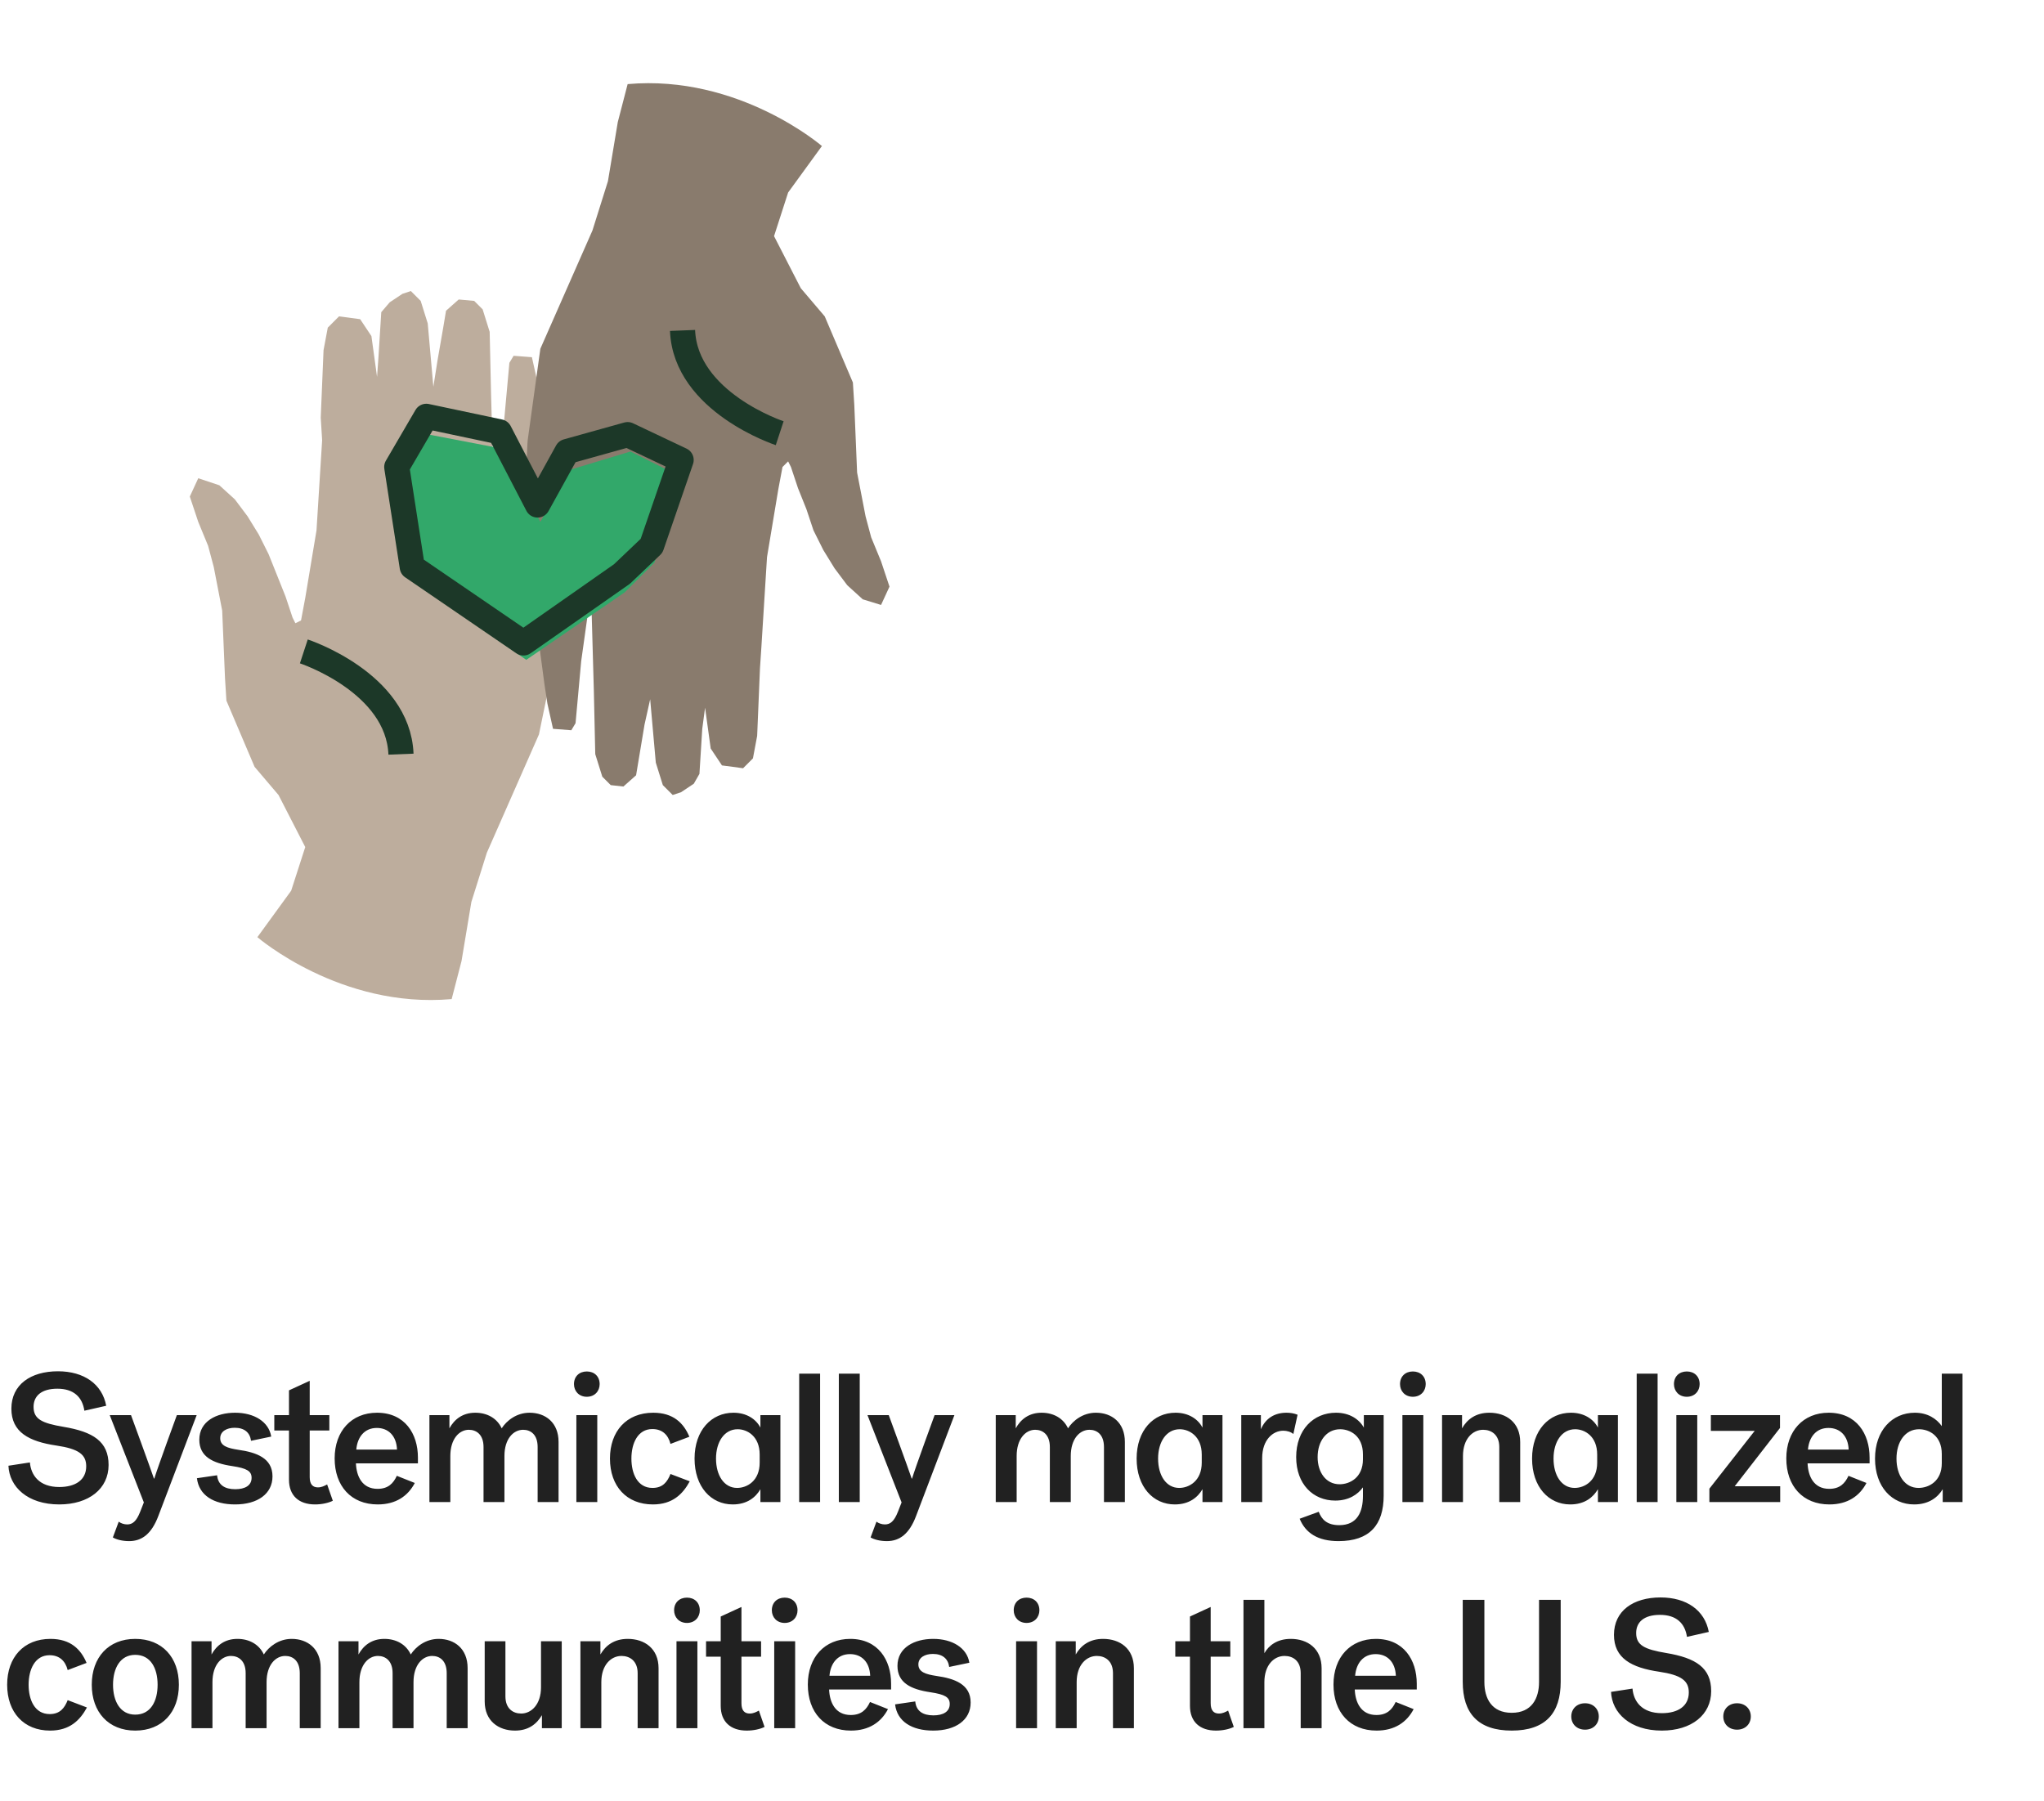 <svg width="244" height="215" viewBox="0 0 244 215" fill="none" xmlns="http://www.w3.org/2000/svg">
<g clip-path="url(#clip0_3010_6774)">
<path d="M51.732 46.173L51.06 38.61L50.219 35.922L49.043 34.745L48.035 35.081L46.522 36.09L45.514 37.266L45.178 42.644L45.01 44.996L44.337 40.123L42.993 38.106L40.472 37.77L39.128 39.115L38.623 41.803L38.287 49.87L38.455 52.559L37.783 63.315L36.439 71.381L35.935 74.07L35.262 74.406L34.926 73.734L34.086 71.213L33.078 68.692L32.069 66.171L30.893 63.819L29.549 61.634L28.036 59.617L26.187 57.937L23.666 57.096L22.658 59.281L23.666 62.306L24.843 65.163L25.515 67.684L26.523 72.894L26.86 80.96L27.028 83.649L30.389 91.548L33.246 94.909L36.439 101.127L34.758 106.337L30.725 111.883C30.725 111.883 40.64 120.453 53.916 119.277L55.093 114.74L56.269 107.681L58.118 101.799L64.336 87.683L66.521 77.095C66.521 77.095 67.361 68.356 64.504 47.853L64.168 45.669L63.496 42.644L61.311 42.476L60.807 43.316L60.135 50.71L58.958 59.113L58.622 47.181L58.454 39.619L57.614 36.93L56.605 35.922L54.757 35.754L53.244 37.098L52.908 39.115L52.236 42.98L51.732 46.173Z" fill="#BDAD9D"/>
<path d="M36.27 77.768C36.27 77.768 47.53 81.465 47.866 90.036" stroke="#1C3828" stroke-width="3" stroke-miterlimit="10" stroke-linejoin="round"/>
<path d="M77.613 83.481L78.285 91.043L79.125 93.732L80.302 94.909L81.31 94.573L82.822 93.564L83.495 92.388L83.831 87.01L84.167 84.489L84.839 89.363L86.183 91.379L88.704 91.716L89.881 90.539L90.385 87.85L90.721 79.784L90.889 77.263L91.561 66.507L92.906 58.441L93.41 55.752L94.082 55.08L94.418 55.752L95.258 58.273L96.267 60.793L97.107 63.314L98.283 65.667L99.628 67.852L101.14 69.868L102.989 71.549L105.174 72.221L106.182 70.036L105.174 67.011L103.997 64.154L103.325 61.634L102.317 56.424L101.981 48.357L101.813 45.668L98.451 37.77L95.594 34.409L92.401 28.191L94.082 22.981L98.115 17.435C98.115 17.435 88.2 8.864 74.924 10.041L73.747 14.578L72.571 21.636L70.722 27.518L64.504 41.635L62.992 52.559C62.992 52.559 62.151 61.297 65.008 81.8L65.344 83.985L66.017 87.01L68.201 87.178L68.706 86.338L69.378 78.943L70.554 70.541L70.89 82.472L71.058 90.035L71.899 92.724L72.907 93.732L74.419 93.9L75.932 92.556L76.268 90.539L76.94 86.506L77.613 83.481Z" fill="#897B6D"/>
<path d="M93.074 51.718C93.074 51.718 81.814 48.021 81.478 39.45" stroke="#1C3828" stroke-width="3" stroke-miterlimit="10" stroke-linejoin="round"/>
<path d="M64.504 62.306L68.033 56.088L75.259 53.903L81.645 57.096L78.116 67.18L74.587 70.709L62.823 78.776L49.715 69.701L47.698 57.769L51.227 51.887L59.966 53.567L64.504 62.306Z" fill="#32A86A"/>
<path d="M64.168 60.29L67.697 53.904L74.923 51.887L81.309 54.912L77.78 65.163L74.251 68.524L62.487 76.759L49.211 67.684L47.362 55.752L50.892 49.702L59.63 51.551L64.168 60.29Z" stroke="#1C3828" stroke-width="3" stroke-miterlimit="10" stroke-linejoin="round"/>
<path d="M4.007 167.958C4.007 169.404 4.97 169.907 7.598 170.345C11.123 170.936 12.962 172.097 12.962 174.899C12.962 177.724 10.619 179.607 7.072 179.607C3.284 179.607 1.117 177.505 1.007 174.987L3.569 174.593C3.7 176.126 4.686 177.527 7.072 177.527C9.021 177.527 10.291 176.673 10.291 175.053C10.291 173.651 9.393 172.973 6.744 172.578C3.459 172.097 1.358 170.98 1.358 168.177C1.358 165.309 3.657 163.711 6.919 163.711C10.028 163.711 12.196 165.243 12.678 167.827L10.072 168.418C9.831 166.798 8.802 165.791 6.853 165.791C4.926 165.791 4.007 166.667 4.007 167.958ZM23.478 168.944L18.902 180.986C18.091 183.132 16.931 183.986 15.42 183.986C14.566 183.986 13.887 183.789 13.472 183.548L14.172 181.665C14.435 181.862 14.807 181.994 15.179 181.994C15.814 181.994 16.274 181.643 16.734 180.483L17.172 179.366L13.099 168.944H15.639C15.639 168.944 17.96 175.272 18.376 176.52H18.42C18.792 175.272 21.113 168.944 21.113 168.944H23.478ZM26.289 171.703C26.289 172.622 27.165 172.885 28.434 173.082C30.602 173.389 32.529 174.067 32.529 176.257C32.529 178.337 30.755 179.607 28.062 179.607C25.5 179.607 23.749 178.512 23.508 176.476L25.916 176.126C26.026 177.286 26.836 177.79 28.084 177.79C29.245 177.79 30.033 177.352 30.033 176.432C30.033 175.622 29.464 175.293 27.734 175.031C25.369 174.68 23.793 173.892 23.793 171.878C23.793 169.688 25.829 168.659 28.062 168.659C30.339 168.659 32.091 169.732 32.376 171.506L29.967 172.009C29.836 171.024 29.179 170.455 28.018 170.455C27.055 170.455 26.289 170.892 26.289 171.703ZM39.051 177.22L39.73 179.169C39.204 179.432 38.416 179.607 37.606 179.607C35.679 179.607 34.497 178.556 34.497 176.651V170.783H32.745V168.944H34.497V165.988L36.971 164.849V168.944H39.314V170.783H36.971V176.344C36.971 177.242 37.365 177.571 37.956 177.571C38.394 177.571 38.723 177.395 39.051 177.22ZM47.371 176.191L49.516 177.045C48.706 178.6 47.261 179.607 45.093 179.607C41.919 179.607 39.948 177.417 39.948 174.111C39.948 170.849 41.962 168.659 45.006 168.659C48.334 168.659 49.889 171.177 49.889 174.002V174.702H42.488C42.554 176.257 43.232 177.746 45.072 177.746C46.342 177.746 46.955 177.089 47.371 176.191ZM44.984 170.476C43.517 170.476 42.663 171.549 42.532 173.06H47.392C47.327 171.418 46.363 170.476 44.984 170.476ZM51.262 179.322V168.944H53.649V170.52C54.24 169.447 55.225 168.659 56.736 168.659C58.181 168.659 59.342 169.338 59.889 170.52C60.48 169.601 61.662 168.659 63.217 168.659C65.1 168.659 66.677 169.82 66.677 172.141V179.322H64.18V172.754C64.18 171.265 63.348 170.695 62.451 170.695C61.29 170.695 60.217 171.768 60.217 173.826V179.322H57.721V172.754C57.721 171.265 56.867 170.695 55.969 170.695C54.831 170.695 53.758 171.768 53.758 173.826V179.322H51.262ZM68.518 165.243C68.518 164.324 69.153 163.733 70.051 163.733C70.948 163.733 71.583 164.324 71.583 165.243C71.583 166.075 70.992 166.754 70.051 166.754C69.109 166.754 68.518 166.075 68.518 165.243ZM68.803 179.322V168.944H71.299V179.322H68.803ZM72.813 174.133C72.813 170.871 74.783 168.659 77.98 168.659C80.389 168.659 81.615 169.907 82.293 171.527L80.038 172.381C79.754 171.265 79.031 170.608 77.871 170.608C76.141 170.608 75.374 172.294 75.374 174.133C75.374 175.928 76.097 177.636 77.892 177.636C79.119 177.636 79.666 176.914 80.038 175.972L82.337 176.848C81.505 178.381 80.279 179.607 77.936 179.607C74.805 179.607 72.813 177.439 72.813 174.133ZM82.912 174.133C82.912 170.761 84.927 168.659 87.554 168.659C89.131 168.659 90.247 169.425 90.773 170.433V168.944H93.159V179.322H90.773V177.79C90.225 178.731 89.218 179.607 87.467 179.607C84.883 179.607 82.912 177.505 82.912 174.133ZM88.058 170.63C86.46 170.63 85.474 172.141 85.474 174.133C85.474 176.147 86.438 177.636 87.992 177.636C89.174 177.636 90.685 176.804 90.685 174.615V173.651C90.685 171.462 89.196 170.63 88.058 170.63ZM95.402 179.322V163.995H97.898V179.322H95.402ZM100.135 179.322V163.995H102.631V179.322H100.135ZM113.932 168.944L109.356 180.986C108.546 183.132 107.386 183.986 105.875 183.986C105.021 183.986 104.342 183.789 103.926 183.548L104.627 181.665C104.89 181.862 105.262 181.994 105.634 181.994C106.269 181.994 106.729 181.643 107.189 180.483L107.626 179.366L103.554 168.944H106.094C106.094 168.944 108.415 175.272 108.831 176.52H108.875C109.247 175.272 111.568 168.944 111.568 168.944H113.932ZM118.866 179.322V168.944H121.253V170.52C121.844 169.447 122.829 168.659 124.34 168.659C125.785 168.659 126.945 169.338 127.493 170.52C128.084 169.601 129.266 168.659 130.821 168.659C132.704 168.659 134.28 169.82 134.28 172.141V179.322H131.784V172.754C131.784 171.265 130.952 170.695 130.055 170.695C128.894 170.695 127.821 171.768 127.821 173.826V179.322H125.325V172.754C125.325 171.265 124.471 170.695 123.574 170.695C122.435 170.695 121.362 171.768 121.362 173.826V179.322H118.866ZM135.684 174.133C135.684 170.761 137.698 168.659 140.326 168.659C141.902 168.659 143.019 169.425 143.545 170.433V168.944H145.931V179.322H143.545V177.79C142.997 178.731 141.99 179.607 140.238 179.607C137.655 179.607 135.684 177.505 135.684 174.133ZM140.83 170.63C139.231 170.63 138.246 172.141 138.246 174.133C138.246 176.147 139.209 177.636 140.764 177.636C141.946 177.636 143.457 176.804 143.457 174.615V173.651C143.457 171.462 141.968 170.63 140.83 170.63ZM154.896 168.9L154.392 171.199C154.086 170.936 153.626 170.805 153.188 170.805C151.984 170.805 150.67 171.856 150.67 174.089V179.322H148.174V168.944H150.517V170.63C151.086 169.316 152.159 168.659 153.582 168.659C153.998 168.659 154.48 168.725 154.896 168.9ZM162.699 177.571C162.086 178.403 161.035 179.147 159.392 179.147C156.743 179.147 154.729 177.177 154.729 173.958C154.729 170.695 156.787 168.659 159.48 168.659C161.1 168.659 162.239 169.425 162.808 170.433V168.944H165.173V178.556C165.173 182.081 163.465 183.986 159.787 183.986C157.312 183.986 155.845 183.023 155.145 181.315L157.422 180.483C157.772 181.402 158.407 182.081 159.874 182.081C162.064 182.081 162.699 180.439 162.699 178.6V177.571ZM162.699 174.221V173.629C162.699 171.396 161.144 170.63 159.984 170.63C158.32 170.63 157.29 172.075 157.29 173.958C157.29 175.797 158.298 177.198 159.918 177.198C161.1 177.198 162.699 176.432 162.699 174.221ZM167.126 165.243C167.126 164.324 167.761 163.733 168.659 163.733C169.557 163.733 170.192 164.324 170.192 165.243C170.192 166.075 169.601 166.754 168.659 166.754C167.718 166.754 167.126 166.075 167.126 165.243ZM167.411 179.322V168.944H169.907V179.322H167.411ZM172.144 179.322V168.944H174.53V170.52C175.143 169.447 176.173 168.659 177.793 168.659C179.807 168.659 181.471 169.82 181.471 172.162V179.322H178.975V172.754C178.975 171.265 178.012 170.695 177.048 170.695C175.8 170.695 174.64 171.768 174.64 173.826V179.322H172.144ZM182.889 174.133C182.889 170.761 184.904 168.659 187.531 168.659C189.108 168.659 190.224 169.425 190.75 170.433V168.944H193.136V179.322H190.75V177.79C190.202 178.731 189.195 179.607 187.444 179.607C184.86 179.607 182.889 177.505 182.889 174.133ZM188.035 170.63C186.436 170.63 185.451 172.141 185.451 174.133C185.451 176.147 186.414 177.636 187.969 177.636C189.151 177.636 190.662 176.804 190.662 174.615V173.651C190.662 171.462 189.173 170.63 188.035 170.63ZM195.379 179.322V163.995H197.875V179.322H195.379ZM199.827 165.243C199.827 164.324 200.462 163.733 201.36 163.733C202.258 163.733 202.893 164.324 202.893 165.243C202.893 166.075 202.301 166.754 201.36 166.754C200.418 166.754 199.827 166.075 199.827 165.243ZM200.112 179.322V168.944H202.608V179.322H200.112ZM204.231 170.827V168.944H212.486V170.476L207.078 177.439H212.508V179.322H204.056V177.724L209.464 170.827H204.231ZM220.661 176.191L222.806 177.045C221.996 178.6 220.551 179.607 218.383 179.607C215.209 179.607 213.238 177.417 213.238 174.111C213.238 170.849 215.252 168.659 218.296 168.659C221.624 168.659 223.179 171.177 223.179 174.002V174.702H215.778C215.844 176.257 216.522 177.746 218.362 177.746C219.631 177.746 220.245 177.089 220.661 176.191ZM218.274 170.476C216.807 170.476 215.953 171.549 215.822 173.06H220.682C220.617 171.418 219.653 170.476 218.274 170.476ZM228.581 168.659C230.113 168.659 231.186 169.382 231.799 170.258V163.995H234.274V179.322H231.909V177.79C231.34 178.731 230.289 179.607 228.493 179.607C225.844 179.607 223.829 177.505 223.829 174.133C223.829 170.761 225.888 168.659 228.581 168.659ZM231.799 174.68V173.586C231.799 171.396 230.267 170.63 229.084 170.63C227.42 170.63 226.391 172.141 226.391 174.133C226.391 176.147 227.398 177.636 229.019 177.636C230.223 177.636 231.799 176.87 231.799 174.68ZM0.854 201.133C0.854 197.871 2.825 195.659 6.021 195.659C8.43 195.659 9.656 196.907 10.335 198.527L8.079 199.381C7.795 198.265 7.072 197.608 5.912 197.608C4.182 197.608 3.416 199.294 3.416 201.133C3.416 202.928 4.138 204.636 5.934 204.636C7.16 204.636 7.707 203.914 8.079 202.972L10.379 203.848C9.546 205.381 8.32 206.607 5.977 206.607C2.846 206.607 0.854 204.439 0.854 201.133ZM16.143 195.659C19.361 195.659 21.354 197.871 21.354 201.133C21.354 204.395 19.361 206.607 16.143 206.607C12.946 206.607 10.954 204.395 10.954 201.133C10.954 197.871 12.946 195.659 16.143 195.659ZM16.143 204.702C17.982 204.702 18.814 203.104 18.814 201.133C18.814 199.162 17.982 197.564 16.143 197.564C14.347 197.564 13.493 199.162 13.493 201.133C13.493 203.104 14.347 204.702 16.143 204.702ZM22.866 206.322V195.944H25.253V197.52C25.844 196.447 26.829 195.659 28.34 195.659C29.785 195.659 30.946 196.338 31.493 197.52C32.084 196.601 33.267 195.659 34.821 195.659C36.704 195.659 38.281 196.82 38.281 199.141V206.322H35.785V199.754C35.785 198.265 34.953 197.695 34.055 197.695C32.894 197.695 31.822 198.768 31.822 200.826V206.322H29.325V199.754C29.325 198.265 28.471 197.695 27.574 197.695C26.435 197.695 25.362 198.768 25.362 200.826V206.322H22.866ZM40.407 206.322V195.944H42.794V197.52C43.385 196.447 44.37 195.659 45.881 195.659C47.326 195.659 48.486 196.338 49.034 197.52C49.625 196.601 50.807 195.659 52.362 195.659C54.245 195.659 55.821 196.82 55.821 199.141V206.322H53.325V199.754C53.325 198.265 52.493 197.695 51.596 197.695C50.435 197.695 49.362 198.768 49.362 200.826V206.322H46.866V199.754C46.866 198.265 46.012 197.695 45.114 197.695C43.976 197.695 42.903 198.768 42.903 200.826V206.322H40.407ZM67.056 195.944V206.322H64.691V204.768C64.056 205.841 63.071 206.607 61.473 206.607C59.502 206.607 57.86 205.446 57.86 203.126V195.944H60.334V202.512C60.334 204.001 61.254 204.571 62.217 204.571C63.421 204.571 64.582 203.498 64.582 201.44V195.944H67.056ZM69.287 206.322V195.944H71.674V197.52C72.287 196.447 73.316 195.659 74.936 195.659C76.951 195.659 78.615 196.82 78.615 199.162V206.322H76.119V199.754C76.119 198.265 75.155 197.695 74.192 197.695C72.944 197.695 71.783 198.768 71.783 200.826V206.322H69.287ZM80.471 192.243C80.471 191.324 81.106 190.733 82.004 190.733C82.901 190.733 83.536 191.324 83.536 192.243C83.536 193.075 82.945 193.754 82.004 193.754C81.062 193.754 80.471 193.075 80.471 192.243ZM80.755 206.322V195.944H83.251V206.322H80.755ZM90.59 204.22L91.269 206.169C90.743 206.432 89.955 206.607 89.145 206.607C87.218 206.607 86.035 205.556 86.035 203.651V197.783H84.284V195.944H86.035V192.988L88.51 191.849V195.944H90.853V197.783H88.51V203.344C88.51 204.242 88.904 204.571 89.495 204.571C89.933 204.571 90.261 204.395 90.59 204.22ZM92.138 192.243C92.138 191.324 92.773 190.733 93.671 190.733C94.569 190.733 95.204 191.324 95.204 192.243C95.204 193.075 94.613 193.754 93.671 193.754C92.73 193.754 92.138 193.075 92.138 192.243ZM92.423 206.322V195.944H94.919V206.322H92.423ZM103.856 203.191L106.002 204.045C105.191 205.6 103.746 206.607 101.579 206.607C98.404 206.607 96.433 204.417 96.433 201.111C96.433 197.849 98.448 195.659 101.491 195.659C104.819 195.659 106.374 198.177 106.374 201.002V201.702H98.973C99.039 203.257 99.718 204.746 101.557 204.746C102.827 204.746 103.44 204.089 103.856 203.191ZM101.469 197.476C100.002 197.476 99.148 198.549 99.017 200.06H103.878C103.812 198.418 102.849 197.476 101.469 197.476ZM109.63 198.703C109.63 199.622 110.506 199.885 111.776 200.082C113.944 200.389 115.87 201.067 115.87 203.257C115.87 205.337 114.097 206.607 111.404 206.607C108.842 206.607 107.09 205.512 106.849 203.476L109.258 203.126C109.367 204.286 110.178 204.79 111.426 204.79C112.586 204.79 113.374 204.352 113.374 203.432C113.374 202.622 112.805 202.293 111.075 202.031C108.711 201.68 107.134 200.892 107.134 198.878C107.134 196.688 109.17 195.659 111.404 195.659C113.681 195.659 115.432 196.732 115.717 198.506L113.309 199.009C113.177 198.024 112.52 197.455 111.36 197.455C110.396 197.455 109.63 197.892 109.63 198.703ZM121.012 192.243C121.012 191.324 121.647 190.733 122.544 190.733C123.442 190.733 124.077 191.324 124.077 192.243C124.077 193.075 123.486 193.754 122.544 193.754C121.603 193.754 121.012 193.075 121.012 192.243ZM121.296 206.322V195.944H123.793V206.322H121.296ZM126.029 206.322V195.944H128.416V197.52C129.029 196.447 130.058 195.659 131.678 195.659C133.693 195.659 135.357 196.82 135.357 199.162V206.322H132.86V199.754C132.86 198.265 131.897 197.695 130.934 197.695C129.686 197.695 128.525 198.768 128.525 200.826V206.322H126.029ZM146.604 204.22L147.283 206.169C146.758 206.432 145.969 206.607 145.159 206.607C143.233 206.607 142.05 205.556 142.05 203.651V197.783H140.299V195.944H142.05V192.988L144.524 191.849V195.944H146.867V197.783H144.524V203.344C144.524 204.242 144.918 204.571 145.51 204.571C145.948 204.571 146.276 204.395 146.604 204.22ZM148.438 206.322V190.995H150.934V197.367C151.459 196.447 152.445 195.659 154.087 195.659C156.101 195.659 157.765 196.82 157.765 199.162V206.322H155.269V199.754C155.269 198.265 154.328 197.695 153.342 197.695C152.094 197.695 150.934 198.768 150.934 200.826V206.322H148.438ZM166.606 203.191L168.752 204.045C167.942 205.6 166.496 206.607 164.329 206.607C161.154 206.607 159.183 204.417 159.183 201.111C159.183 197.849 161.198 195.659 164.241 195.659C167.569 195.659 169.124 198.177 169.124 201.002V201.702H161.723C161.789 203.257 162.468 204.746 164.307 204.746C165.577 204.746 166.19 204.089 166.606 203.191ZM164.219 197.476C162.752 197.476 161.898 198.549 161.767 200.06H166.628C166.562 198.418 165.599 197.476 164.219 197.476ZM180.459 206.607C176.43 206.607 174.612 204.527 174.612 200.783V190.995H177.196V200.805C177.196 202.775 178.072 204.483 180.459 204.483C182.845 204.483 183.721 202.775 183.721 200.805V190.995H186.305V200.783C186.305 204.527 184.487 206.607 180.459 206.607ZM187.57 204.921C187.57 204.001 188.248 203.344 189.212 203.344C190.175 203.344 190.854 204.001 190.854 204.921C190.854 205.841 190.175 206.497 189.212 206.497C188.248 206.497 187.57 205.841 187.57 204.921ZM195.315 194.958C195.315 196.404 196.278 196.907 198.906 197.345C202.431 197.936 204.27 199.097 204.27 201.899C204.27 204.724 201.927 206.607 198.38 206.607C194.592 206.607 192.425 204.505 192.315 201.987L194.877 201.593C195.009 203.126 195.994 204.527 198.38 204.527C200.329 204.527 201.599 203.673 201.599 202.053C201.599 200.651 200.701 199.973 198.052 199.578C194.768 199.097 192.666 197.98 192.666 195.177C192.666 192.309 194.965 190.711 198.227 190.711C201.336 190.711 203.504 192.243 203.986 194.827L201.38 195.418C201.139 193.798 200.11 192.791 198.161 192.791C196.235 192.791 195.315 193.667 195.315 194.958ZM205.716 204.921C205.716 204.001 206.395 203.344 207.358 203.344C208.322 203.344 209 204.001 209 204.921C209 205.841 208.322 206.497 207.358 206.497C206.395 206.497 205.716 205.841 205.716 204.921Z" fill="#212121"/>
</g>
<defs>
<clipPath id="clip0_3010_6774">
<rect width="244" height="214" fill="white" transform="translate(0 0.322)"/>
</clipPath>
</defs>
</svg>
